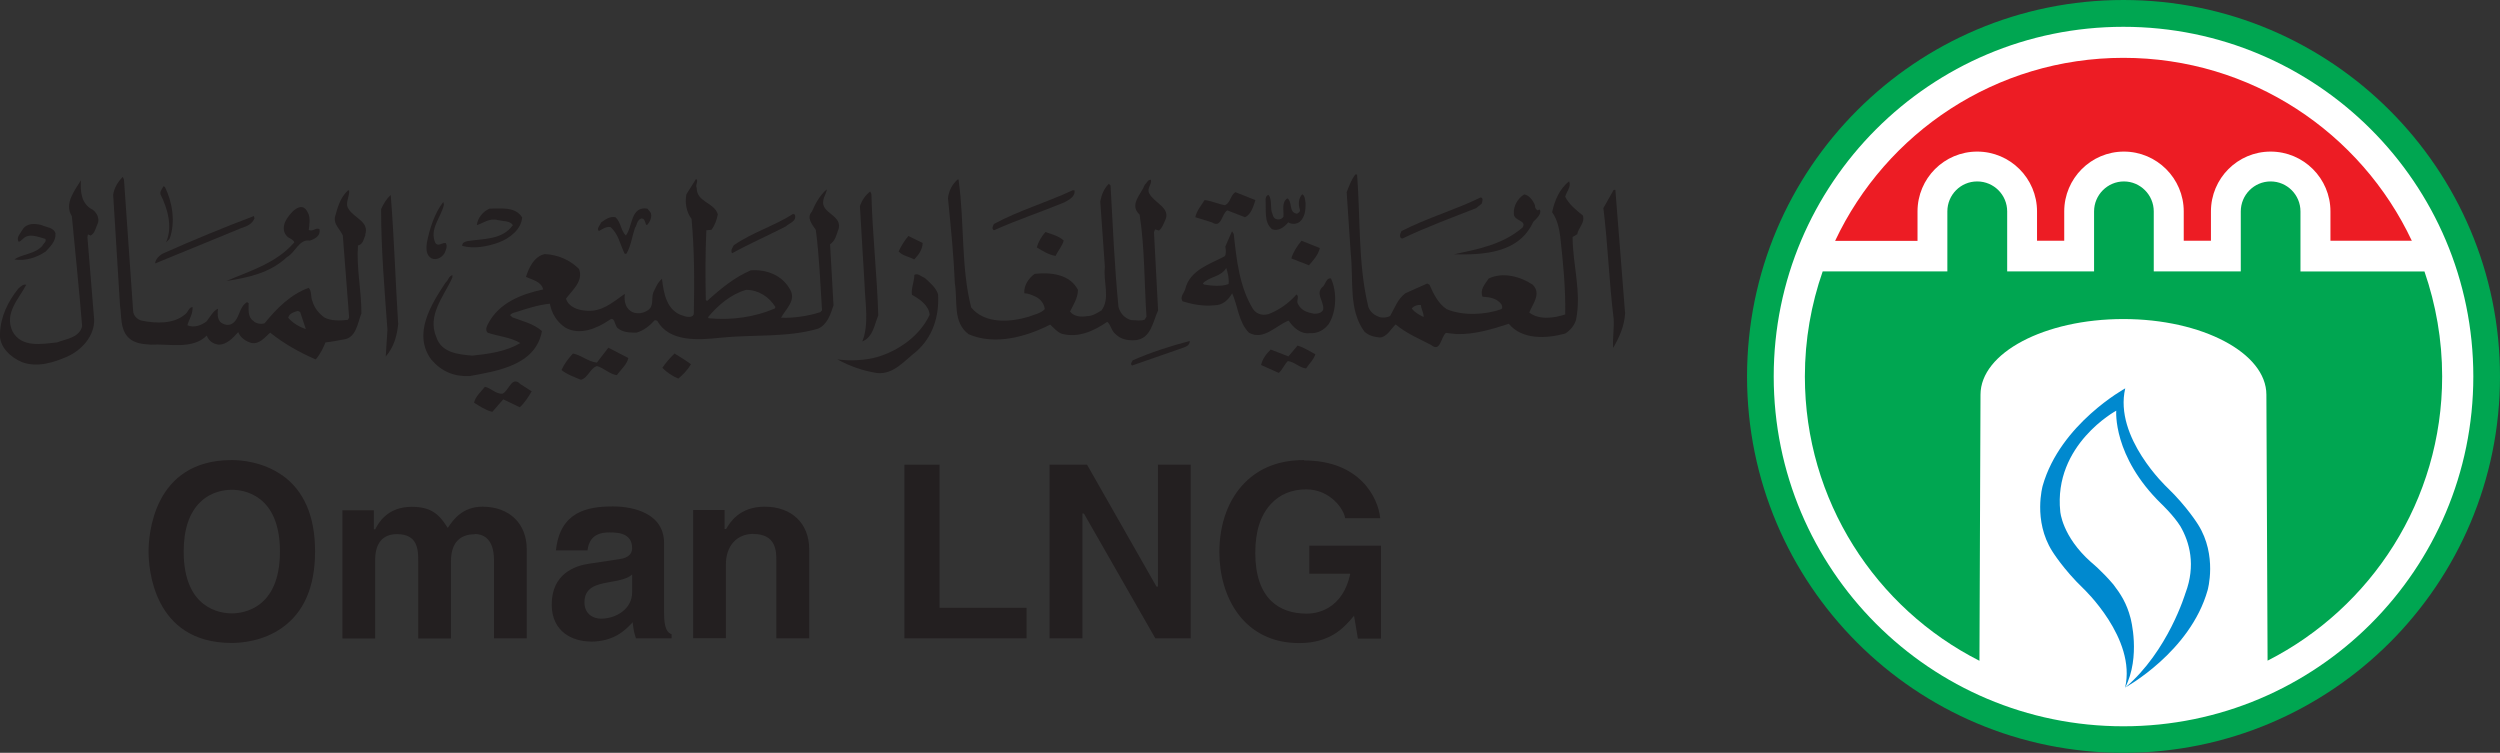 <?xml version="1.0" encoding="UTF-8"?>
<svg id="Layer_1" data-name="Layer 1" xmlns="http://www.w3.org/2000/svg" viewBox="0 0 189.32 57.01">
  <rect x="0" y="0" width="189.32" height="57.01" fill="#333333" stroke="none"/>
  <defs>
    <style>
      .cls-1 {
        fill: #00a651;
      }

      .cls-2 {
        fill: #231f20;
      }

      .cls-3 {
        fill: #ed1c24;
      }

      .cls-4 {
        fill: #0089cf;
      }

      .cls-5 {
        fill: #fff;
      }
    </style>
  </defs>
  <path class="cls-1" d="M189.32,28.51c0,15.74-12.76,28.5-28.52,28.5s-28.5-12.75-28.5-28.5S145.06,0,160.8,0s28.52,12.77,28.52,28.51"/>
  <path class="cls-5" d="M187.3,28.51c0,14.62-11.86,26.49-26.5,26.49s-26.48-11.87-26.48-26.49,11.85-26.48,26.48-26.48,26.5,11.85,26.5,26.48"/>
  <path class="cls-3" d="M182.65,18.25c-3.85-8.2-12.19-13.87-21.85-13.87s-17.98,5.68-21.83,13.86h6.24v-2.23c0-2.5,2.02-4.53,4.52-4.53s4.53,2.03,4.53,4.53v2.22h2.06v-2.22c0-2.5,2.03-4.53,4.52-4.53s4.53,2.03,4.53,4.53v2.22h2.06v-2.22c0-2.5,2.02-4.53,4.52-4.53s4.53,2.03,4.53,4.53v2.22h6.18Z"/>
  <path class="cls-1" d="M171.72,50.03c7.84-3.99,13.22-12.13,13.22-21.52,0-2.78-.48-5.46-1.34-7.95h-9.39v-4.55c0-1.25-1.01-2.27-2.26-2.27s-2.26,1.02-2.26,2.27v4.54h-6.59v-4.54c0-1.25-1.02-2.27-2.26-2.27s-2.26,1.02-2.26,2.27v4.54h-6.58v-4.54c0-1.25-1.01-2.27-2.27-2.27s-2.26,1.02-2.26,2.27v4.54h-9.44c-.87,2.49-1.35,5.17-1.35,7.96,0,9.4,5.37,17.55,13.22,21.53l.08-20.15c0-3.17,4.85-5.73,10.82-5.73s10.83,2.57,10.83,5.73l.09,20.15Z"/>
  <path class="cls-4" d="M166.46,39.73s-.84-1.37-2.35-2.82c0,0-4.04-3.78-3.17-7.5,0,0-4.92,2.69-6.25,7.37,0,0-.75,2.63.72,4.96,0,0,.84,1.37,2.35,2.82,0,0,4.04,3.79,3.17,7.51,0,0,4.93-2.69,6.25-7.38,0,0,.75-2.62-.72-4.96M165.5,44.91s-1.3,4.4-4.57,7.17c1.21-2.36.41-5.28.41-5.28-.29-1.12-.76-1.84-1.3-2.54-.88-1.04-1.7-1.7-1.7-1.7-2.19-1.95-2.32-3.82-2.32-3.82-.53-5.07,4.24-7.64,4.24-7.64,0,0-.29,3.45,3.42,7.06,0,0,.93.88,1.44,1.7.69,1.19,1.18,2.94.38,5.06"/>
  <path class="cls-2" d="M72.6,13.69c.44,3.16.17,6.61.95,9.6,1.04,1.25,2.94,1.12,4.37.69.39-.17.86-.22,1.2-.57-.05-.43-.34-.77-.69-.94-.3-.13-.56-.26-.86-.26-.05-.56.3-1.12.78-1.47,1.25-.14,2.68.04,3.28,1.21,0,.61-.34,1.12-.6,1.64.3.39.82.43,1.3.35.38,0,.73-.22,1.08-.43.69-.91.12-2.16.26-3.29l-.35-4.96c.09-.47.26-.96.65-1.34l.13.13c.17,3.07.3,6.13.6,9.2.13.47.47.86.96.99.39,0,.73.09,1.03-.04l.13-.22c-.17-2.59-.13-5.23-.52-7.73-.82-.74.13-1.56.39-2.25.18-.17.22-.39.47-.39.09.35-.34.65-.13,1.04.39.74,1.65,1.08,1.21,2.03-.13.26-.21.57-.47.78l-.3-.09-.08.22.31,5.92c-.39.82-.53,2.16-1.73,2.25-.52.04-1.08-.05-1.47-.44-.35-.26-.35-.69-.65-.95-1,.69-2.21,1.25-3.46.9-.35-.13-.61-.47-.86-.69-1.78.91-4.16,1.6-6.18.73-1.22-.91-.82-2.51-1.04-3.84-.09-2.16-.31-4.32-.52-6.44.04-.56.34-1.12.77-1.47l.05.13Z"/>
  <path class="cls-2" d="M6.96,15.84c.35.23.56.62.47,1.01-.17.34-.21.78-.56.99l-.21-.09-.04.21.51,6.23c.04,1.25-.95,2.33-2.03,2.81-.99.43-2.24.86-3.42.43-.86-.35-1.76-1.17-1.68-2.16.04-1.3.6-2.42,1.38-3.41.17-.14.34-.35.61-.3-.56,1.08-1.69,2.15-1.04,3.54.69,1.25,2.2.95,3.37.83.69-.27,1.68-.35,1.9-1.22-.22-2.76-.52-5.58-.78-8.34-.6-.95.22-1.94.69-2.72-.05.82,0,1.73.82,2.2"/>
  <path class="cls-2" d="M12.49,14.16c.56,1.12.82,2.68.35,3.93l-.26.26c.52-1.21.09-2.6-.43-3.64-.05-.25.13-.38.22-.6l.13.05Z"/>
  <path class="cls-2" d="M123.07,23.67c-.05,1-.43,1.86-.91,2.68-.05-.69.08-1.46.04-2.2-.35-2.81-.43-5.58-.78-8.39l.78-1.38h.13l.73,9.29Z"/>
  <path class="cls-2" d="M81.37,14.42c.08.47-.44.73-.78.91-1.77.73-3.59,1.33-5.32,2.11-.22-.13-.05-.35,0-.48,1.9-1.03,4.02-1.64,5.96-2.55h.13Z"/>
  <path class="cls-2" d="M65.99,14.71c.08,3.08.43,6.15.52,9.17-.3.73-.39,1.64-1.21,1.98.52-1.29.22-2.85.17-4.32l-.35-5.92c.13-.43.43-.86.78-1.12l.09.2Z"/>
  <path class="cls-2" d="M95.07,15.15c-.14.43-.31,1.09-.79,1.3l-1.34-.52c-.43.25-.43,1.39-1.16.91l-1.26-.39c.09-.48.44-.87.7-1.3.51.05,1,.3,1.55.39.43-.21.39-.73.78-.99l1.51.6Z"/>
  <path class="cls-2" d="M98.87,15.41c0,.52-.05,1.04-.44,1.38-.21.17-.55.22-.82.08l-.04-.04c-.3.34-.74.73-1.25.52-.61-.52-.43-1.42-.48-2.21,0-.17.05-.34.22-.38.31.34.09,1.03.31,1.47.04.13.08.3.26.35.17.08.43.04.56-.17.05-.47-.17-1.08.3-1.39.4.26.09,1.04.69,1.16.12,0,.3-.16.26-.29-.13-.4-.13-.83.17-1.18.22.1.22.44.26.7"/>
  <path class="cls-2" d="M116.24,15.55c0,.17.04.29.22.39.04-.04.08-.1.17-.04.09.34-.26.64-.52.9-1.08,2.38-3.76,2.51-6.01,2.46,1.81-.39,3.68-.73,5.19-2.02.38-.57-.65-.48-.65-1.05-.04-.6.3-1.16.78-1.47.39.06.69.49.82.83"/>
  <path class="cls-2" d="M30.16,24.49c-.09.95-.34,1.81-.95,2.51l.13-2.03c-.22-3.02-.48-6.1-.48-9.13.17-.38.39-.77.73-1.07.26,3.29.35,6.39.56,9.72"/>
  <path class="cls-2" d="M112.22,15.41l-.43.35c-1.86.73-3.76,1.43-5.58,2.3-.21,0-.21-.22-.17-.35l.09-.21c1.94-1,4.06-1.6,6-2.55.22.04.13.3.08.47"/>
  <path class="cls-2" d="M33.62,15.5c-.22.96-1.13,1.86-.65,2.9.21.3.52-.04.78,0,.17.26,0,.56-.09.78-.22.34-.61.55-.99.38-.43-.26-.39-.73-.35-1.16.22-1.08.56-2.21,1.25-3.11l.05.21Z"/>
  <path class="cls-2" d="M115.72,15.9v.13c-.26,0-.47-.13-.64-.31.13-.43.52-.09.64.18"/>
  <path class="cls-2" d="M23.34,16.15c.17.34.09.9.04,1.26.3.17.56-.22.82-.05.08.51-.35.74-.74.86-.82-.13-1.08.9-1.73,1.25-1.29,1.21-2.93,1.55-4.58,1.81,1.77-.77,3.76-1.33,5.14-2.93-.09-.26-.47-.3-.61-.52-.26-.3-.22-.73-.08-1.04.26-.56,1.26-1.77,1.73-.65"/>
  <path class="cls-2" d="M39.54,16.46c-.05.9-.95,1.6-1.77,1.9-.82.3-1.86.51-2.77.26,0-.26.21-.31.39-.36,1.25-.2,2.63-.08,3.45-1.21-.22-.34-.73-.29-1.13-.38-.64-.18-1.07.21-1.6.38.05-.51.44-1.03.96-1.25.81,0,1.94-.18,2.46.65"/>
  <path class="cls-2" d="M49.25,16.06c.17.3,0,.73-.26.99-.17-.08-.09-.47-.39-.51-.38.09-.35.51-.52.73-.22.65-.3,1.39-.65,1.95h-.12c-.35-.69-.47-1.51-1.09-2.03-.35-.04-.6.17-.86.3-.22-.13.08-.44.17-.65.3-.21.64-.48,1.08-.39.42.39.39.99.78,1.38.52-.6.34-2.25,1.64-2.03l.21.26Z"/>
  <path class="cls-2" d="M60.19,16.24c.17.52-.4.64-.69.91-1.34.69-2.72,1.29-4.06,2.03-.14-.22.04-.43.13-.61,1.42-.98,3.07-1.46,4.49-2.37l.13.05Z"/>
  <path class="cls-2" d="M19.27,16.54c-.17.43-.6.61-.99.73l-6.53,2.68c0-.3.34-.65.65-.78,2.25-1,4.53-1.94,6.83-2.81l.04.17Z"/>
  <path class="cls-2" d="M22.87,17.19c0,.08,0,.17-.09.17-.26,0-.47-.09-.56-.31-.04-.21.09-.38.26-.51.3,0,.35.39.39.65"/>
  <path class="cls-2" d="M4.2,17.71c.04.55-.39.95-.73,1.33-.7.48-1.56.74-2.38.61.6-.43,1.55-.39,2.12-1.04.08-.18.34-.31.22-.52-.52-.14-1.25-.47-1.69,0-.13.08-.17.21-.34.21-.17-.35.13-.6.3-.9.31-.53.96-.48,1.43-.36.39.18.95.18,1.08.65"/>
  <path class="cls-2" d="M80.55,18.22c-.09.39-.44.78-.61,1.16-.52-.08-.99-.38-1.42-.64.09-.39.34-.82.65-1.17.47.17,1,.29,1.39.65"/>
  <path class="cls-2" d="M69.87,18.4c0,.47-.3.9-.64,1.25-.39-.22-.87-.27-1.18-.61.18-.38.44-.82.74-1.17l1.08.53Z"/>
  <path class="cls-2" d="M99.95,18.79c-.13.52-.48.91-.83,1.3l-1.33-.52c.12-.43.43-.94.77-1.34l1.4.56Z"/>
  <path class="cls-2" d="M100.77,21.08c-.3-.05-.39.39-.56.6-.65.52.04,1.08,0,1.73-.08.3-.43.35-.69.35-.48-.09-.96-.21-1.22-.73-.17-.22.13-.56-.12-.73-.57.65-1.25,1.12-1.95,1.42-.47.22-1.03.13-1.33-.3-1.04-1.68-1.26-3.75-1.47-5.7l-.13-.21-.51,1.16c.04.21.08.6-.04.73-1.13.61-2.63,1.04-2.99,2.47-.09.34-.43.6-.21.95.74.22,1.51.39,2.42.3.61,0,1.04-.39,1.34-.91.44,1,.48,2.16,1.26,2.98,1.11.64,2.07-.56,3.02-.91.34.52.91,1.04,1.6.95.56.04,1.08-.22,1.43-.69.6-.95.64-2.46.17-3.45M93.04,21.51c-.56.21-1.3.13-1.86.04l-.09-.09c.48-.52,1.38-.48,1.77-1.17.13.39.22.82.18,1.21"/>
  <path class="cls-2" d="M71.04,22.33c.09,1.68-.43,3.2-1.64,4.28-.9.69-1.73,1.77-2.98,1.64-1.08-.17-2.08-.52-3.02-1.04.9.14,2.12.09,3.02-.17,1.61-.47,3.24-1.6,3.98-3.2-.04-.69-.77-1.21-1.34-1.51-.08-.47.18-1,.18-1.51.26-.17.51.13.77.21.39.35.91.78,1.04,1.3"/>
  <path class="cls-2" d="M63.47,17.45c.44-1.17-1.35-1.26-1.12-2.29.05-.3.26-.6.26-.82-.52.44-.87,1.08-1.13,1.69-.43.46.04.99.3,1.38.26,1.98.34,4.01.47,6.09l-.13.14c-.95.3-2.03.46-2.97.42.34-.65,1.16-1.3.69-2.12-.61-1.12-1.81-1.55-2.98-1.47-1.21.51-2.29,1.39-3.32,2.33l-.09-.09c-.04-1.69-.04-3.54.04-5.27l.39-.04c.27-.36.39-.74.48-1.17-.27-.91-1.6-.91-1.6-1.99-.13-.26.17-.56-.05-.69l-.73,1.16c-.13.66,0,1.35.39,1.87.22,2.42.22,4.75.17,7.17-.04.34-.56.26-.77.17-1.3-.35-1.51-1.73-1.64-2.81-.35.3-.48.69-.66,1.04-.17.48.09,1.08-.47,1.38-.26.17-.69.26-1.04.13-.56-.21-.73-.82-.64-1.38h-.05c-.86.61-1.69,1.35-2.85,1.25-.65-.04-1.34-.26-1.56-.91.48-.65,1.34-1.34.99-2.25-.69-.69-1.6-1.08-2.59-1.13-.82.17-1.21,1.04-1.43,1.73.48.22,1.17.35,1.3.95-1.64.35-3.36,1-4.19,2.64-.09.17-.21.47,0,.64.82.27,1.77.35,2.46.78-1.08.64-2.37.82-3.63.95-1.08-.09-2.33-.22-2.72-1.38-.73-1.68.57-3.11,1.21-4.54v-.17c-.26.04-.31.39-.52.56-1.08,1.64-2.51,3.89-1.08,5.83.78.91,1.73,1.3,2.9,1.25,2.12-.39,5.01-.82,5.48-3.41-.65-.57-1.46-.74-2.24-1.04l-.18-.17c.13-.13.26-.18.44-.22.81-.26,1.72-.56,2.58-.64.13.73.53,1.38,1.17,1.81,1.08.61,2.37.08,3.33-.57.43-.34.39.43.64.61.4.34.95.34,1.43.34.56-.17.99-.52,1.38-.95l.18.05c.9,1.61,3.07,1.47,4.75,1.29,2.45-.26,5.1,0,7.43-.69.7-.3.96-1.12,1.17-1.77l-.26-4.62c.39-.27.48-.69.61-1.08M58.68,23.36c-1.51.65-3.28.91-5.01.74l-.05-.08c.74-.91,1.78-1.77,2.89-2.07.91,0,1.73.52,2.21,1.3l-.05.12Z"/>
  <path class="cls-2" d="M119.44,17.74c.09-.51.6-.86.43-1.42-.47-.38-1.04-.82-1.34-1.42.09-.39.47-.73.3-1.17-.73.56-1.11,1.47-1.29,2.34.39.56.52,1.17.61,1.81.21,1.91.42,3.94.38,5.93-.86.29-1.98.43-2.72-.14.22-.6.95-1.42.26-2.11-.91-.61-2.25-.99-3.33-.47-.3.43-.69.86-.47,1.38.52.04,1.03.08,1.42.56.04.08.13.3,0,.38-1.2.44-2.93.52-4.14,0-.65-.43-.99-1.16-1.3-1.85l-.17-.09-1.64.73c-.6.43-.82,1.13-1.17,1.73-.25.13-.65.17-.9.04-.39-.13-.74-.52-.78-.87-.74-3.11-.57-6.62-.82-9.89h-.13c-.3.38-.47.86-.66,1.34l.31,4.66c.22,2.07-.18,4.27,1.04,5.91.34.31.73.39,1.16.44.56-.04.86-.69,1.2-.99.83.69,1.77,1.08,2.68,1.55.73.6.73-.6,1.13-.91l.78.09c1.42.04,2.77-.39,3.98-.78,1,1.22,2.85,1.13,4.27.74.35-.21.69-.6.82-1.04.43-2.12-.26-4.19-.26-6.27l.34-.21ZM106.91,23.36c.13-.17.44-.3.69-.26.04.35.21.56.21.91-.34-.17-.68-.35-.9-.65"/>
  <path class="cls-2" d="M27.65,17.79c.35-1-.82-1.26-1.25-1.96-.31-.42.09-.94.04-1.41h-.09c-.6.56-.78,1.29-.99,2.03-.09.56.39.9.6,1.38l.48,6.22-.09.17c-.6.08-1.3.08-1.77-.17-.43-.3-.77-.73-.91-1.21-.17-.35-.04-.82-.3-1.04-1.34.48-2.42,1.55-3.33,2.68-.26.09-.64.04-.86-.18-.43-.3-.35-.86-.35-1.34l-.12-.08c-.65.39-.53,1.25-1.13,1.63-.26.17-.65.09-.9-.13-.22-.26-.22-.65-.17-1-.34.13-.6.61-.86.95-.38.3-.95.52-1.46.3.12-.43.43-.86.39-1.38-.31.04-.31.38-.57.56-.86.74-2.2.69-3.28.47-.34-.08-.65-.39-.65-.77l-.69-9.9-.09-.22c-.39.4-.64.82-.73,1.35l.52,8.42c.13.82,0,1.73.61,2.38.47.48,1.12.52,1.73.56,1.38-.08,3.16.39,4.23-.69.13.39.48.65.91.69.61,0,1.08-.52,1.47-.95.17.43.56.69.99.82.61.13,1.03-.43,1.43-.78,1.03.83,2.24,1.51,3.45,2.03.34-.39.56-.86.74-1.29.43-.04.86-.13,1.3-.21,1.04-.09,1.12-1.25,1.42-1.99,0-1.77-.39-3.46-.26-5.14.4-.09.44-.52.57-.82M21.83,24.06c.08-.35.44-.42.73-.52l.17.09.43,1.29c-.52-.17-1-.47-1.34-.86"/>
  <path class="cls-2" d="M90.1,25.82c0,.44-.48.48-.78.61l-3.59,1.25c-.17-.13,0-.26.04-.39,1.38-.61,2.85-1.08,4.33-1.47"/>
  <path class="cls-2" d="M99.61,26.82c-.13.43-.48.73-.7,1.08-.51-.05-.85-.48-1.38-.56-.26.25-.43.68-.69.9l-1.34-.6c.09-.44.4-.86.73-1.17l1.34.52.69-.82c.47.13.91.43,1.34.65"/>
  <path class="cls-2" d="M47.58,27.12c-.09.47-.56.86-.87,1.29-.56-.08-1-.56-1.51-.69-.52.18-.69.92-1.21,1.04-.52-.22-1.04-.39-1.47-.74.22-.48.52-.87.87-1.25.65.13,1.12.61,1.81.69l.87-1.13,1.51.78Z"/>
  <path class="cls-2" d="M52.32,27.59c-.26.44-.56.74-.95,1.08-.42-.17-.9-.48-1.21-.82.26-.39.57-.73.92-1.08.42.26.86.52,1.25.82"/>
  <path class="cls-2" d="M40.27,29.63c-.26.43-.56.91-.91,1.21l-1.25-.6-.83.95c-.52-.13-.95-.43-1.38-.69.09-.47.52-.82.82-1.21.47.09.82.57,1.34.52.48-.21.69-1.38,1.34-.73l.87.56Z"/>
  <path class="cls-2" d="M21.36,35.99c-1.47-1.04-3.16-1.15-3.81-1.15-6,0-6.3,5.77-6.3,6.93s.3,6.92,6.3,6.92c.66,0,2.35-.11,3.81-1.15,1.66-1.17,2.5-3.11,2.5-5.78s-.84-4.61-2.5-5.78M17.55,46.45c-.85,0-3.64-.34-3.64-4.68,0-1.67.42-2.93,1.25-3.74.84-.82,1.86-.94,2.39-.94.86,0,3.65.34,3.65,4.68s-2.8,4.68-3.65,4.68"/>
  <path class="cls-2" d="M35.96,40.44c.54,0,1.45.26,1.45,1.99v5.91h2.48v-6.74c0-1.96-1.32-3.23-3.36-3.23-1.52,0-2.23,1.03-2.56,1.52l-.06.09-.04-.06c-.63-1-1.25-1.54-2.69-1.54-1.87,0-2.53,1.26-2.75,1.67v.03h-.12v-1.44h-2.38v9.71h2.48v-5.93c0-1.29.57-1.97,1.66-1.97,1.6,0,1.6,1.23,1.6,2.05v5.85h2.48v-5.83c0-1.35.62-2.06,1.8-2.06"/>
  <path class="cls-2" d="M44.72,48.59c1.79,0,2.63-.88,3.13-1.4l.07-.08v.11c.07.54.1.69.24,1.12h2.7v-.31c-.3-.11-.57-.4-.57-1.57v-5.32c0-2.58-2.96-2.79-3.86-2.79-1.97,0-4.02.4-4.33,3.33h2.39c.08-.6.34-1.36,1.63-1.36.57,0,1.75,0,1.75,1.19,0,.46-.32.74-.95.83l-2.32.35c-1.05.15-2.82.76-2.82,3.09,0,2.07,1.59,2.8,2.94,2.8M46.06,44.1c1.11-.18,1.49-.34,1.73-.53l.08-.07v1.36c0,1.25-1.2,1.99-2.36,1.99-.62,0-1.25-.38-1.25-1.23,0-1.11.85-1.35,1.8-1.52"/>
  <path class="cls-2" d="M57.06,40.44c1.73,0,1.73,1.34,1.73,1.99v5.91h2.49v-6.74c0-1.96-1.32-3.23-3.37-3.23-1.92,0-2.64,1.21-2.91,1.67l-.02.02h-.11v-1.44h-2.38v9.71h2.48v-5.58c0-1.41.82-2.32,2.08-2.32"/>
  <polygon class="cls-2" points="68.49 35.19 68.49 48.34 77.74 48.34 77.74 46.03 71.15 46.03 71.15 35.19 68.49 35.19"/>
  <polygon class="cls-2" points="82.1 38.92 87.49 48.34 90.17 48.34 90.17 35.19 87.69 35.19 87.69 44.42 87.58 44.42 87.56 44.39 82.32 35.19 79.48 35.19 79.48 48.34 81.97 48.34 81.97 38.89 82.08 38.89 82.1 38.92"/>
  <path class="cls-2" d="M98.77,34.84h-.03c-1.83,0-3.33.57-4.45,1.69-1.26,1.25-1.95,3.13-1.95,5.28,0,3.43,1.87,6.89,6.04,6.89,2.39,0,3.42-1.2,4.09-1.99l.07-.08.29,1.73h1.75v-7.04h-5.43v2.13h3.09v.06c-.26,1.16-.8,2-1.62,2.5-.69.42-1.38.46-1.65.46-1.11,0-2.01-.31-2.67-.93-.82-.77-1.24-2.01-1.24-3.67s.4-2.84,1.17-3.69c.67-.74,1.6-1.12,2.68-1.12,1.88,0,2.89,1.57,2.95,2.18h2.66c-.15-1.54-1.53-4.37-5.76-4.37"/>
</svg>